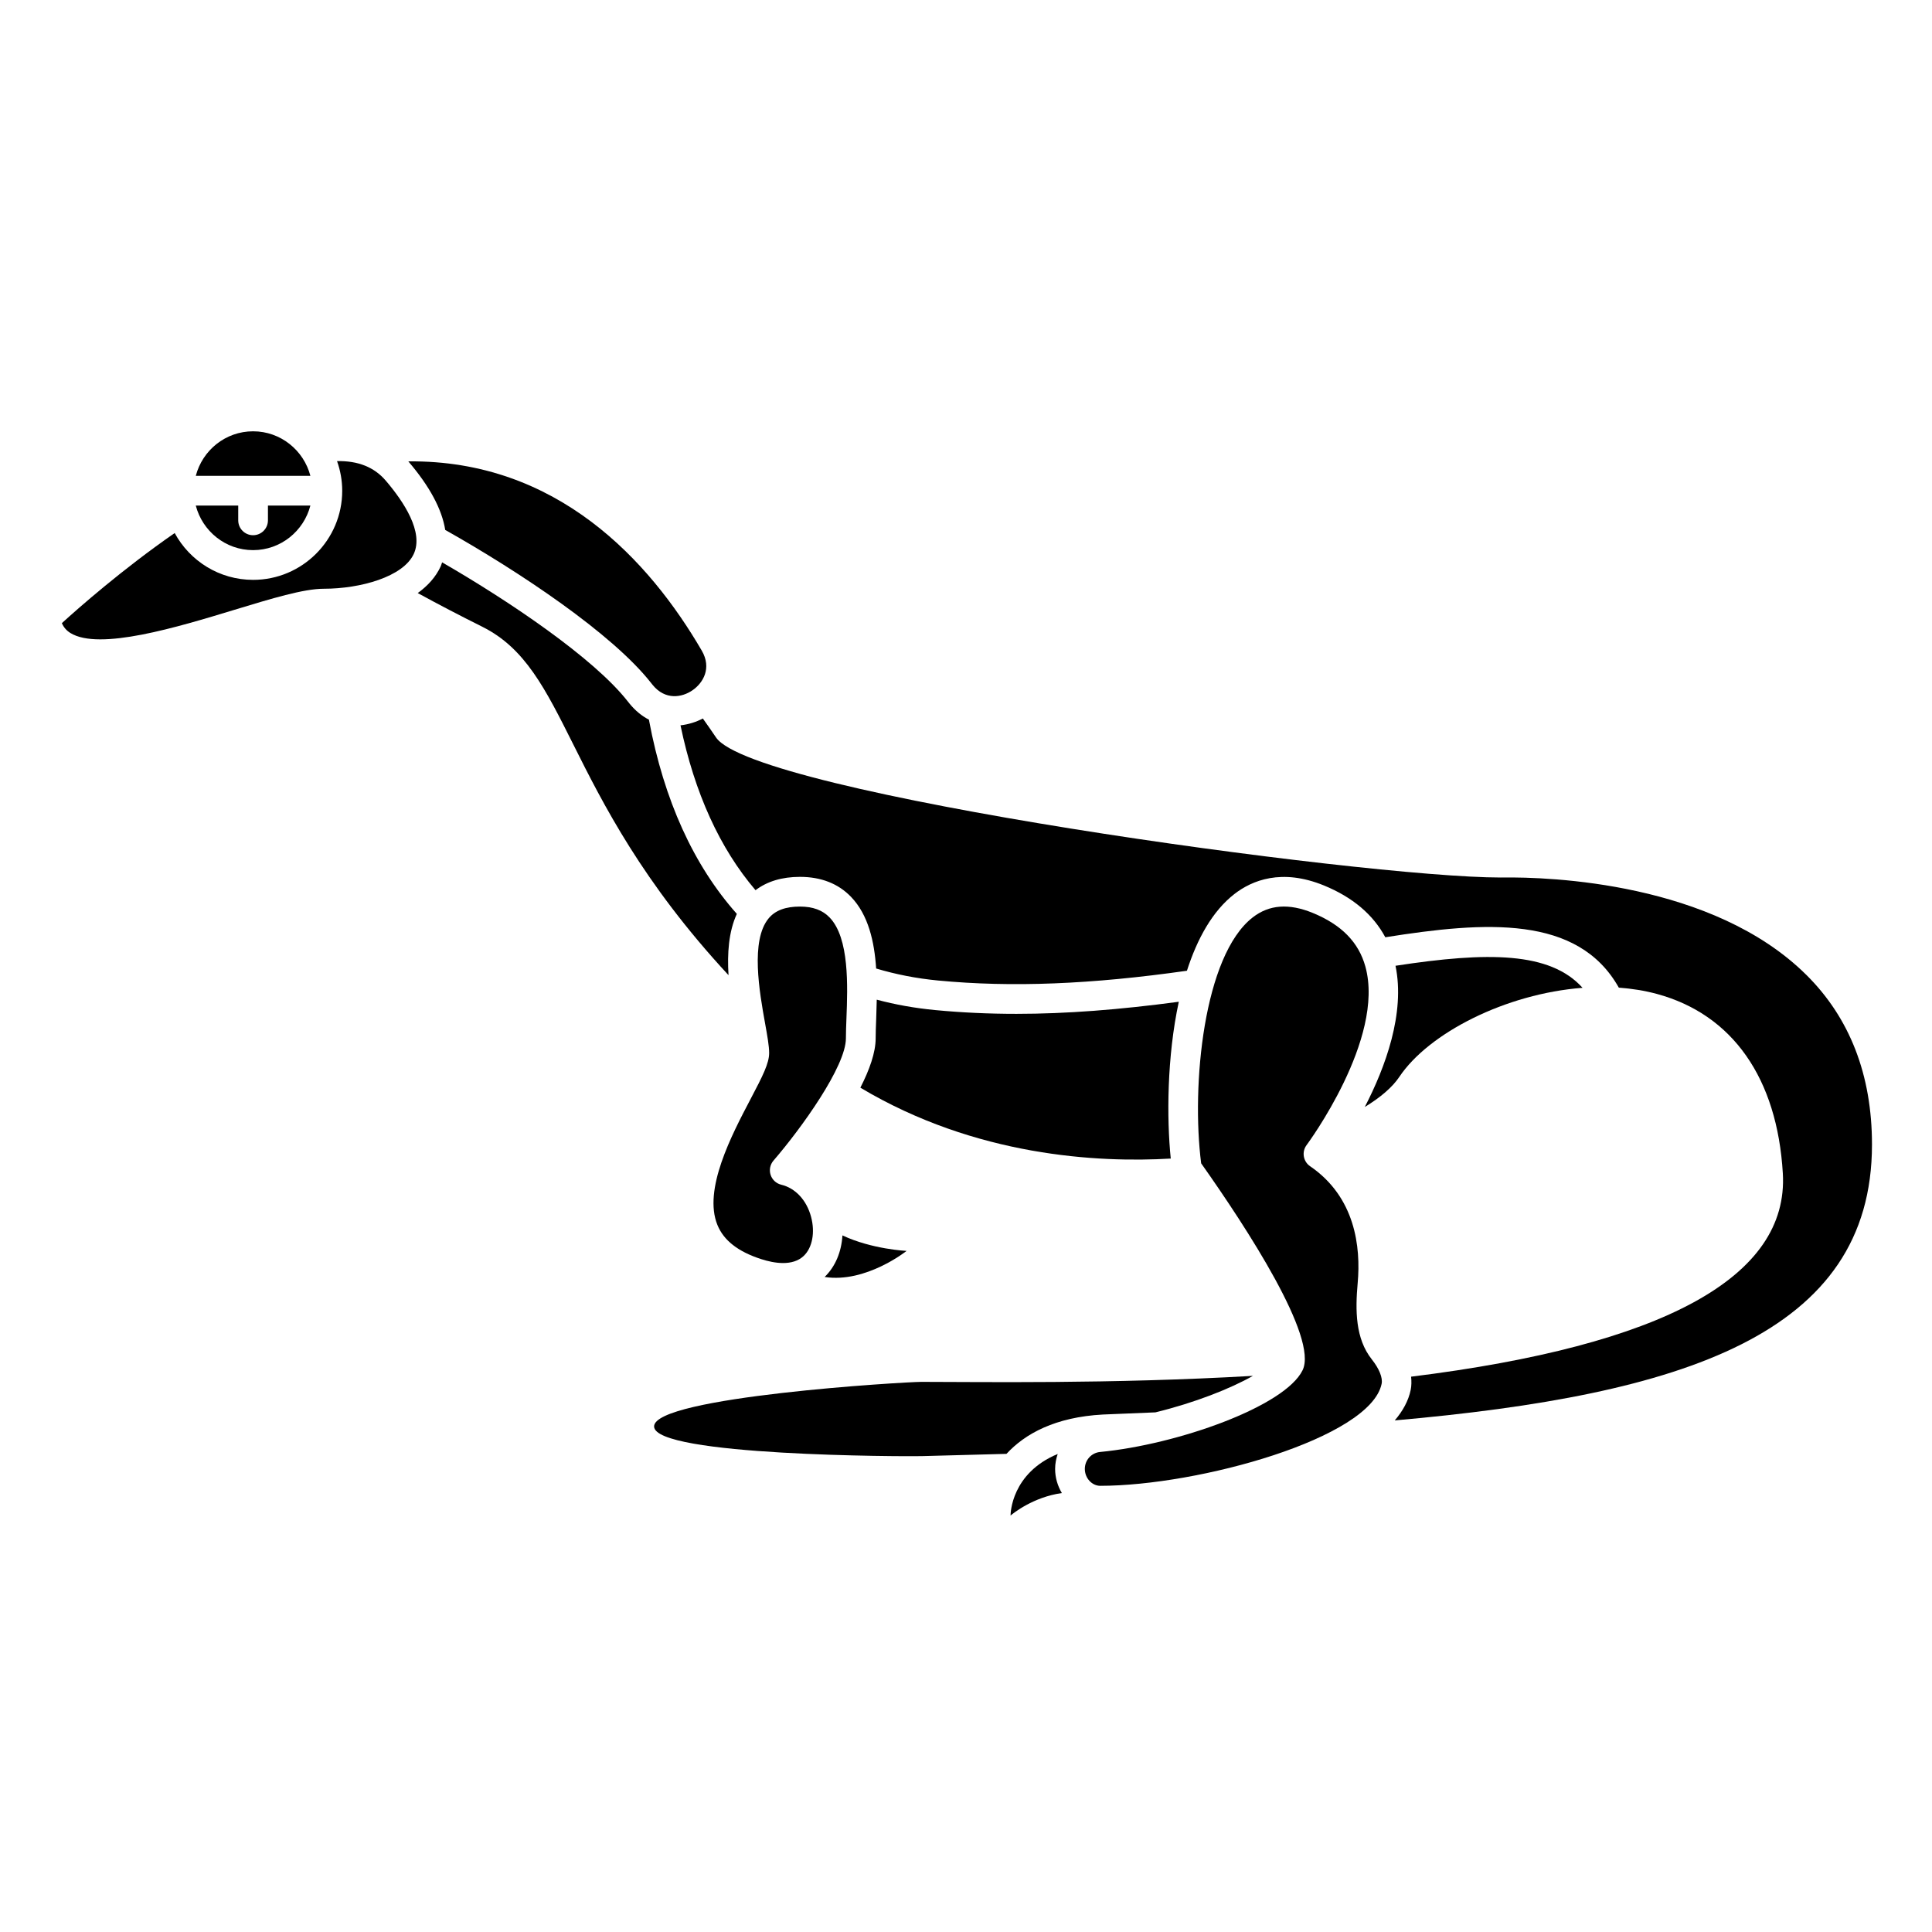 <?xml version="1.0" encoding="UTF-8"?>
<!-- Uploaded to: ICON Repo, www.iconrepo.com, Generator: ICON Repo Mixer Tools -->
<svg fill="#000000" width="800px" height="800px" version="1.1" viewBox="144 144 512 512" xmlns="http://www.w3.org/2000/svg">
 <g>
  <path d="m211.07 289.79c7.316 0 13.426-5.039 15.184-11.809h-11.246v3.918c0 2.172-1.758 3.938-3.938 3.938-2.176 0-3.938-1.762-3.938-3.938v-3.918h-11.25c1.762 6.773 7.871 11.809 15.188 11.809z"/>
  <path d="m339.27 386.19c-11.441-12.863-19.297-30.082-23.277-51.344-0.008-0.039 0.008-0.074 0-0.113-1.84-0.953-3.598-2.344-5.176-4.289l-0.516-0.645c-9.004-11.441-31.316-26.48-49.141-36.773-0.133 0.355-0.207 0.719-0.371 1.066-1.32 2.863-3.465 5.184-6.09 7.074 5.363 2.938 11.113 5.934 17.164 8.957 11.293 5.644 16.648 16.348 24.066 31.16 7.828 15.645 18.328 36.543 41.137 61.148-0.359-5.727 0.023-11.516 2.203-16.242z"/>
  <path d="m233.32 266.2c0.871 2.457 1.371 5.094 1.371 7.852 0 13.023-10.594 23.617-23.617 23.617-8.969 0-16.781-5.027-20.781-12.406-13.824 9.578-25.625 19.98-29.898 23.875 0.484 1.117 1.223 1.969 2.254 2.609 7.664 4.754 28.379-1.547 43.504-6.148 9.836-2.988 18.324-5.574 23.652-5.574 9.738 0 21.055-3.168 23.844-9.227 2.656-5.754-2.559-13.73-7.402-19.402-3.074-3.598-7.332-5.305-12.926-5.195z"/>
  <path d="m261.99 284.44c19.746 11.121 44.273 27.496 54.516 40.504l0.434 0.547c3.363 4.141 7.793 3.363 10.578 1.438 2.82-1.945 5.16-5.863 2.457-10.508-13.836-23.777-38.281-50.57-77.766-50.152 0.008 0.008 0.016 0.012 0.02 0.02 5.648 6.609 8.891 12.676 9.762 18.152z"/>
  <path d="m211.07 258.3c-7.316 0-13.426 5.039-15.184 11.809h30.371c-1.762-6.769-7.871-11.809-15.188-11.809z"/>
  <path d="m622.63 402.29c-24.715-24.441-67.891-25.922-80.469-25.742l-0.469 0.004c-36.43 0-197.99-22.219-207.95-37.137-1.16-1.742-2.316-3.352-3.481-5.008-1.801 0.953-3.816 1.578-5.922 1.812 3.734 17.938 10.41 32.598 19.883 43.691 3.066-2.328 6.992-3.531 11.766-3.531 5.602 0 10.16 1.781 13.543 5.301 4.59 4.769 6.184 11.848 6.656 18.984 5.141 1.543 10.637 2.633 16.422 3.184 19.52 1.859 40.523 1.023 65.938-2.59 2.723-8.465 6.754-15.816 12.598-20.348 4.609-3.57 12.477-6.859 23.742-2.238 7.598 3.117 13.02 7.727 16.23 13.715 26.574-4.223 51.039-5.93 61.887 13.355 3.449 0.246 6.832 0.781 10.094 1.664 20.031 5.434 31.883 22.316 33.367 47.551 1.617 27.477-31.582 45.578-98.512 53.879 0.125 1.203 0.121 2.383-0.109 3.504-0.598 2.883-2.078 5.574-4.223 8.086 76.355-6.754 126.47-22.676 126.47-73.109 0-18.418-5.871-33.57-17.461-45.027z"/>
  <path d="m334.12 468.62c1.668 4.106 5.453 7.062 11.562 9.047 3.547 1.152 8.395 1.93 11.316-0.84 2.281-2.168 3.047-6.227 1.949-10.34-1.184-4.43-4.141-7.617-7.906-8.527-1.336-0.32-2.406-1.316-2.824-2.621-0.422-1.309-0.125-2.734 0.766-3.773 7.422-8.594 19.191-24.984 19.191-32.398 0-1.551 0.07-3.371 0.145-5.359 0.32-8.441 0.809-21.195-4.461-26.664-1.867-1.949-4.445-2.894-7.871-2.894-3.82 0-6.523 1.012-8.266 3.094-4.918 5.875-2.441 19.656-0.961 27.887 0.598 3.332 1.07 5.969 1.07 7.82 0 2.727-1.688 6.066-4.93 12.219-5.012 9.547-12.598 23.973-8.781 33.352z"/>
  <path d="m362.54 482.41c10.934 1.699 21.715-6.906 21.715-6.906s-9.16-0.418-17-4.109c-0.254 4.328-1.867 8.25-4.715 11.016z"/>
  <path d="m563.39 405.78c-8.602-9.562-25.105-9.594-49.566-5.84 2.609 12.566-2.703 26.926-8.141 37.422 4.18-2.547 7.328-5.254 9.129-7.945 7.793-11.68 28.234-22.074 48.578-23.637z"/>
  <path d="m413.43 412.68c-7.438 0-14.578-0.332-21.555-0.996-5.402-0.512-10.605-1.445-15.527-2.762-0.035 1.793-0.09 3.551-0.152 5.191-0.074 1.883-0.137 3.594-0.137 5.059 0 3.773-1.66 8.387-4.055 13.074 30.562 18.234 63.043 19.918 82.258 18.785-1.078-10.641-1.027-26.883 2.133-41.555-15.684 2.106-29.832 3.203-42.965 3.203z"/>
  <path d="m503.8 484.02c0.855-9.609-0.645-22.773-12.609-30.957-0.887-0.602-1.484-1.547-1.66-2.606-0.176-1.059 0.086-2.144 0.734-3.004 0.207-0.281 20.859-28.164 15.578-47.293-1.781-6.449-6.336-11.098-13.926-14.215h0.004c-6.359-2.606-11.566-2.215-15.934 1.172-13.023 10.105-16.305 44.543-13.668 65.176 12.109 17.141 31.078 46.227 26.879 54.832-4.684 9.605-33.191 19.707-53.668 21.664-2.305 0.227-4.039 2.156-4.039 4.484 0 2.465 1.887 4.453 4.039 4.484 26.047 0 71.629-12.602 74.613-27.02 0.336-1.598-0.637-4.019-2.594-6.481-4.383-5.523-4.394-12.996-3.75-20.238z"/>
  <path d="m424.3 529.32c-12.277 5.09-12.492 15.742-12.492 16.285v0.031l0.043-0.035c0.652-0.551 5.953-4.859 13.551-5.926-1.109-1.879-1.785-4.055-1.785-6.394 0-1.391 0.266-2.711 0.684-3.961z"/>
  <path d="m450.2 518.29c10.434-2.551 19.918-6.301 25.836-9.672-37.938 2.199-72.852 1.582-87.848 1.59-4.273 0.004-70.848 3.938-70.848 11.809s66.496 7.984 70.848 7.871c7.644-0.199 15.129-0.402 22.543-0.602 4.914-5.336 12.941-9.75 25.566-10.422z"/>
 </g>
</svg>